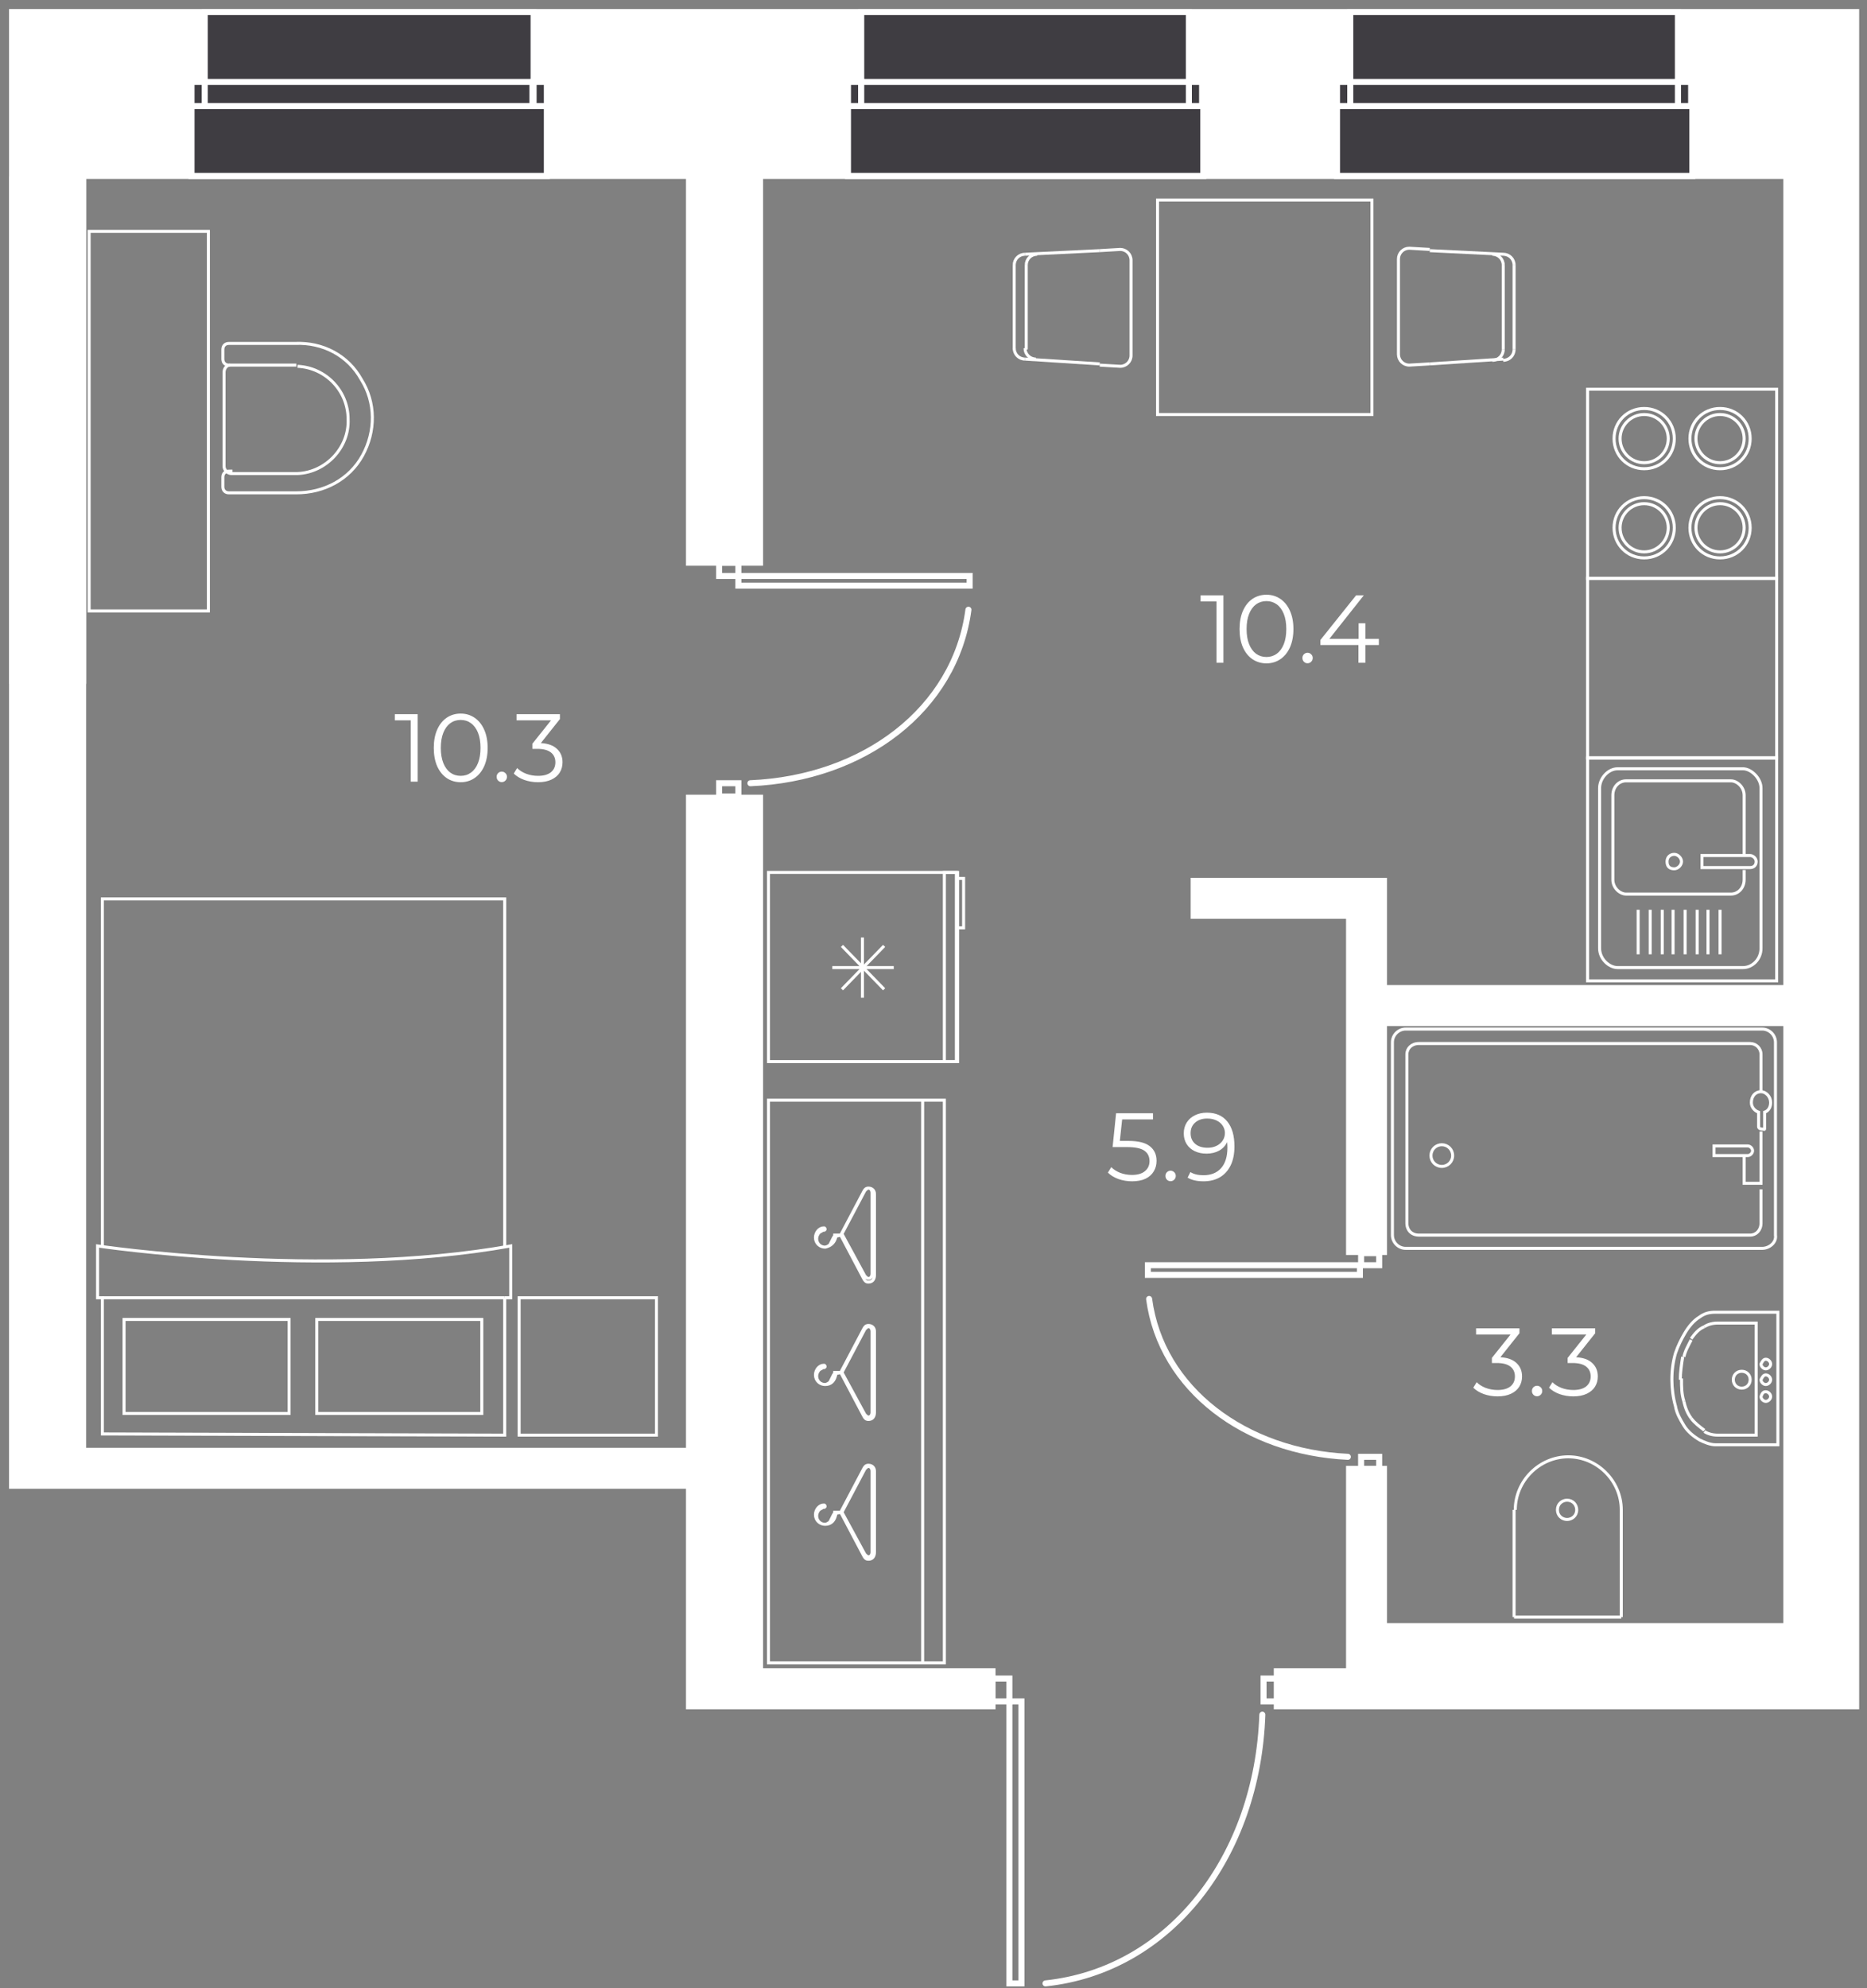 <?xml version="1.0" encoding="UTF-8"?> <svg xmlns="http://www.w3.org/2000/svg" width="155" height="165" viewBox="0 0 155 165" fill="none"><rect x="0" y="0" width="155" height="165" fill="#808080" stroke="none"/> <path d="M84.8 141.2H83.8V164.6H84.8V141.2Z" stroke="white" stroke-width="0.5" stroke-miterlimit="10"></path> <path d="M106.3 139.3H104.9V141.2H106.3V139.3Z" stroke="white" stroke-width="0.5" stroke-miterlimit="10"></path> <path d="M83.8 139.3H82.4V141.2H83.8V139.3Z" stroke="white" stroke-width="0.5" stroke-miterlimit="10"></path> <path d="M86.8 164.6C97.2 163.5 104.4 154 104.8 142.3" stroke="white" stroke-width="0.5" stroke-miterlimit="10" stroke-linecap="round"></path> <path d="M112.9 105H95.3V105.8H112.9V105Z" stroke="white" stroke-width="0.5" stroke-miterlimit="10"></path> <path d="M114.5 120.9H113V121.9H114.5V120.9Z" stroke="white" stroke-width="0.5" stroke-miterlimit="10"></path> <path d="M114.5 104H113V105H114.5V104Z" stroke="white" stroke-width="0.5" stroke-miterlimit="10"></path> <path d="M95.4 107.8C96.4 115.3 103.4 120.5 111.9 120.9" stroke="white" stroke-width="0.5" stroke-miterlimit="10" stroke-linecap="round"></path> <path d="M80.5 47.8H61.3V48.6H80.5V47.8Z" stroke="white" stroke-width="0.5" stroke-miterlimit="10"></path> <path d="M61.3 65H59.7V66.1H61.3V65Z" stroke="white" stroke-width="0.5" stroke-miterlimit="10"></path> <path d="M61.3 46.7H59.7V47.8H61.3V46.7Z" stroke="white" stroke-width="0.5" stroke-miterlimit="10"></path> <path d="M80.4 50.6C79.3 58.9 71.7 64.6 62.3 65" stroke="white" stroke-width="0.5" stroke-miterlimit="10" stroke-linecap="round"></path> <path d="M1 1V9.3V123.3H2.5H6.9H57.2V141.6H60.7H82.4V138.7H63.1V66.2H57.2V120.4H6.9V14.6H57.2V46.7H63.1V14.6H148.3V82H114.9V76V73.1H112H99.1V76H112V82V84.9V103.9H114.9V84.9H148.3V138.7H114.9V121.9H112V138.7H106V141.6H154.1V140.1V14.6V7.4V1H1Z" fill="white"></path> <path d="M1 1V9.3V123.3H2.5H6.9H57.2V141.6H60.7H82.4V138.7H63.1V66.2H57.2V120.4H6.9V14.6H57.2V46.7H63.1V14.6H148.3V82H114.9V76V73.1H112H99.1V76H112V82V84.9V103.9H114.9V84.9H148.3V138.7H114.9V121.9H112V138.7H106V141.6H154.1V140.1V14.6V7.4V1H1Z" stroke="white" stroke-width="0.5" stroke-miterlimit="10"></path> <path d="M148.2 134.7H114.9V138.7H148.2V134.7Z" fill="white"></path> <path d="M6.9 14.9H1V56.5H6.9V14.9Z" fill="white"></path> <path d="M6.9 14.9H1V56.5H6.9V14.9Z" stroke="white" stroke-width="0.5" stroke-miterlimit="10"></path> <path d="M44.3 1V6.8H45.4V14.6H15.9V6.8H17V1H44.3Z" fill="#3F3D42"></path> <path d="M44.3 1V6.8H45.4V14.6H15.9V6.8H17V1H44.3Z" stroke="white" stroke-width="0.5" stroke-miterlimit="10"></path> <path d="M45.4 6.8H44.3V8.8H45.4V6.8Z" fill="#3F3D42"></path> <path d="M45.4 6.8H44.3V8.8H45.4V6.8Z" stroke="white" stroke-width="0.5" stroke-miterlimit="10"></path> <path d="M17 6.8H15.9V8.8H17V6.8Z" fill="#3F3D42"></path> <path d="M17 6.8H15.9V8.8H17V6.8Z" stroke="white" stroke-width="0.5" stroke-miterlimit="10"></path> <path d="M44.2 6.8H17V8.8H44.2V6.8Z" fill="#3F3D42"></path> <path d="M44.2 6.8H17V8.8H44.2V6.8Z" stroke="white" stroke-width="0.5" stroke-miterlimit="10"></path> <path d="M98.7 1V6.8H99.9V14.6H70.4V6.8H71.5V1H98.7Z" fill="#3F3D42"></path> <path d="M98.7 1V6.8H99.9V14.6H70.4V6.8H71.5V1H98.7Z" stroke="white" stroke-width="0.5" stroke-miterlimit="10"></path> <path d="M99.8 6.8H98.7V8.8H99.8V6.8Z" fill="#3F3D42"></path> <path d="M99.8 6.8H98.7V8.8H99.8V6.8Z" stroke="white" stroke-width="0.5" stroke-miterlimit="10"></path> <path d="M71.5 6.8H70.4V8.8H71.5V6.8Z" fill="#3F3D42"></path> <path d="M71.5 6.8H70.4V8.8H71.5V6.8Z" stroke="white" stroke-width="0.5" stroke-miterlimit="10"></path> <path d="M98.7 6.8H71.5V8.8H98.7V6.8Z" fill="#3F3D42"></path> <path d="M98.7 6.8H71.5V8.8H98.7V6.8Z" stroke="white" stroke-width="0.5" stroke-miterlimit="10"></path> <path d="M139.3 1V6.8H140.5V14.6H111V6.8H112.1V1H139.3Z" fill="#3F3D42"></path> <path d="M139.3 1V6.8H140.5V14.6H111V6.8H112.1V1H139.3Z" stroke="white" stroke-width="0.5" stroke-miterlimit="10"></path> <path d="M140.4 6.8H139.3V8.8H140.4V6.8Z" fill="#3F3D42"></path> <path d="M140.4 6.8H139.3V8.8H140.4V6.8Z" stroke="white" stroke-width="0.5" stroke-miterlimit="10"></path> <path d="M112.1 6.8H111V8.8H112.1V6.8Z" fill="#3F3D42"></path> <path d="M112.1 6.8H111V8.8H112.1V6.8Z" stroke="white" stroke-width="0.5" stroke-miterlimit="10"></path> <path d="M139.3 6.8H112.1V8.8H139.3V6.8Z" fill="#3F3D42"></path> <path d="M139.3 6.8H112.1V8.8H139.3V6.8Z" stroke="white" stroke-width="0.5" stroke-miterlimit="10"></path> <path d="M134.6 134.2V125.3" stroke="white" stroke-width="0.25" stroke-miterlimit="10"></path> <path d="M125.7 125.3V134.2" stroke="white" stroke-width="0.25" stroke-miterlimit="10"></path> <path d="M129.3 125.3C129.3 124.8 129.7 124.5 130.1 124.5C130.6 124.5 130.9 124.9 130.9 125.3C130.9 125.8 130.5 126.1 130.1 126.1C129.7 126.1 129.3 125.8 129.3 125.3Z" stroke="white" stroke-width="0.25" stroke-miterlimit="10"></path> <path d="M134.6 125.3C134.6 122.9 132.6 120.9 130.2 120.9C127.8 120.9 125.8 122.9 125.8 125.3" stroke="white" stroke-width="0.25" stroke-miterlimit="10"></path> <path d="M125.7 134.2H134.6" stroke="white" stroke-width="0.25" stroke-miterlimit="10"></path> <path d="M139.8 118.3C140.1 118.8 140.6 119.2 141.1 119.5C141.5 119.7 142 119.9 142.4 119.9H147.6V108.9H142.4C141.9 108.9 141.5 109 141.1 109.3C140.6 109.6 140.2 110.1 139.9 110.6C139.6 111.1 139.3 111.7 139.1 112.3C138.9 113 138.8 113.7 138.8 114.5C138.8 115.2 138.9 116 139.1 116.7C139.2 117.3 139.5 117.8 139.8 118.3Z" stroke="white" stroke-width="0.25" stroke-miterlimit="10"></path> <path d="M142.6 109.8H145.8V119.1H142.6" stroke="white" stroke-width="0.25" stroke-miterlimit="10"></path> <path d="M141.5 110.1C141.8 109.9 142.2 109.8 142.6 109.8" stroke="white" stroke-width="0.25" stroke-miterlimit="10"></path> <path d="M140.4 111.1C140.7 110.7 141 110.3 141.5 110.1" stroke="white" stroke-width="0.25" stroke-miterlimit="10"></path> <path d="M139.8 112.6C139.9 112.1 140.2 111.6 140.4 111.2" stroke="white" stroke-width="0.25" stroke-miterlimit="10"></path> <path d="M139.5 114.5C139.5 113.9 139.6 113.2 139.7 112.6" stroke="white" stroke-width="0.25" stroke-miterlimit="10"></path> <path d="M139.8 116.3C139.6 115.7 139.6 115.1 139.6 114.4" stroke="white" stroke-width="0.25" stroke-miterlimit="10"></path> <path d="M140.4 117.7C140.1 117.3 139.9 116.8 139.8 116.3" stroke="white" stroke-width="0.25" stroke-miterlimit="10"></path> <path d="M141.5 118.7C141.1 118.4 140.7 118.1 140.4 117.7" stroke="white" stroke-width="0.25" stroke-miterlimit="10"></path> <path d="M142.6 119.1C142.2 119.1 141.8 119 141.5 118.8" stroke="white" stroke-width="0.25" stroke-miterlimit="10"></path> <path d="M144.6 113.8C145 113.8 145.3 114.1 145.3 114.5C145.3 114.9 145 115.2 144.6 115.2C144.2 115.2 143.9 114.9 143.9 114.5C143.9 114.1 144.2 113.8 144.6 113.8Z" stroke="white" stroke-width="0.25" stroke-miterlimit="10"></path> <path d="M146.6 114.1C146.8 114.1 147 114.3 147 114.5C147 114.7 146.8 114.9 146.6 114.9C146.4 114.9 146.2 114.7 146.2 114.5C146.3 114.3 146.4 114.1 146.6 114.1Z" stroke="white" stroke-width="0.25" stroke-miterlimit="10"></path> <path d="M146.6 112.8C146.8 112.8 147 113 147 113.2C147 113.4 146.8 113.6 146.6 113.6C146.4 113.6 146.2 113.4 146.2 113.2C146.3 113 146.4 112.8 146.6 112.8Z" stroke="white" stroke-width="0.25" stroke-miterlimit="10"></path> <path d="M146.6 115.5C146.8 115.5 147 115.7 147 115.9C147 116.1 146.8 116.3 146.6 116.3C146.4 116.3 146.2 116.1 146.2 115.9C146.3 115.6 146.4 115.5 146.6 115.5Z" stroke="white" stroke-width="0.25" stroke-miterlimit="10"></path> <path d="M146.2 90.7V90.2V87.5C146.2 87 145.8 86.6 145.3 86.6H117.8C117.2 86.6 116.8 87 116.8 87.5V101.5C116.8 102.1 117.2 102.5 117.8 102.5H145.3C145.8 102.5 146.2 102.1 146.2 101.5V98.7M144.8 95.9V98.2H146.2V93.9M146.3 103.6H116.7C116.1 103.6 115.6 103.1 115.6 102.5V86.5C115.6 85.9 116.1 85.4 116.7 85.4H146.3C146.9 85.4 147.4 85.9 147.4 86.5V102.5C147.5 103.1 146.9 103.6 146.3 103.6ZM146.5 93.6V92.3C146.8 92.2 147 91.9 147 91.5C147 91 146.6 90.6 146.2 90.6C145.7 90.6 145.4 91 145.4 91.5C145.4 91.9 145.7 92.2 146 92.3V93.5C146 93.6 146.1 93.7 146.3 93.7C146.5 93.7 146.5 93.8 146.5 93.6ZM142.3 95.9H145.1C145.3 95.9 145.5 95.7 145.5 95.5C145.5 95.3 145.3 95.1 145.1 95.1H142.3V95.9ZM120.6 95.9C120.6 95.4 120.2 95 119.7 95C119.2 95 118.8 95.4 118.8 95.9C118.8 96.4 119.2 96.8 119.7 96.8C120.2 96.8 120.6 96.4 120.6 95.9Z" stroke="white" stroke-width="0.25" stroke-miterlimit="10"></path> <path d="M73.4 82.1L69.9 78.5" stroke="white" stroke-width="0.25" stroke-miterlimit="10"></path> <path d="M69.9 82.1L73.4 78.5" stroke="white" stroke-width="0.25" stroke-miterlimit="10"></path> <path d="M71.6 77.8V82.8" stroke="white" stroke-width="0.25" stroke-miterlimit="10"></path> <path d="M74.2 80.3H69.1" stroke="white" stroke-width="0.25" stroke-miterlimit="10"></path> <path d="M79.5 72.4H63.8V88.1H79.5V72.4Z" stroke="white" stroke-width="0.25" stroke-miterlimit="10"></path> <path d="M79.4 72.4H78.4V88.1H79.4V72.4Z" stroke="white" stroke-width="0.25" stroke-miterlimit="10"></path> <path d="M79.5 72.9H80V77H79.5" stroke="white" stroke-width="0.25" stroke-miterlimit="10"></path> <path d="M141.3 72H141.4H145.3C145.6 72 145.8 71.8 145.8 71.5C145.8 71.2 145.5 71 145.3 71H141.4H141.3V72Z" stroke="white" stroke-width="0.25" stroke-miterlimit="10"></path> <path d="M146.2 78.7V65.4C146.2 64.6 145.4 63.8 144.7 63.8H134.3C133.5 63.8 132.8 64.6 132.8 65.4V78.7C132.8 79.6 133.6 80.3 134.3 80.3H144.7C145.5 80.3 146.2 79.6 146.2 78.7Z" stroke="white" stroke-width="0.25" stroke-miterlimit="10"></path> <path d="M144.8 71V66C144.8 65.3 144.2 64.8 143.7 64.8H135C134.4 64.8 133.9 65.3 133.9 66V73C133.9 73.7 134.5 74.2 135 74.2H143.7C144.3 74.2 144.8 73.7 144.8 73V72.2" stroke="white" stroke-width="0.25" stroke-miterlimit="10"></path> <path d="M139.6 71.5C139.6 71.2 139.3 70.9 139 70.9C138.7 70.9 138.4 71.1 138.4 71.5C138.4 71.9 138.6 72.1 139 72.1C139.3 72.1 139.6 71.8 139.6 71.5Z" stroke="white" stroke-width="0.25" stroke-miterlimit="10"></path> <path d="M147.5 62.9H131.8V81.4H147.5V62.9Z" stroke="white" stroke-width="0.25" stroke-miterlimit="10"></path> <path d="M142.8 79.2V75.5" stroke="white" stroke-width="0.25" stroke-miterlimit="10"></path> <path d="M141.8 79.2V75.5" stroke="white" stroke-width="0.25" stroke-miterlimit="10"></path> <path d="M140.9 79.2V75.5" stroke="white" stroke-width="0.25" stroke-miterlimit="10"></path> <path d="M139.9 79.2V75.5" stroke="white" stroke-width="0.25" stroke-miterlimit="10"></path> <path d="M138.9 79.2V75.5" stroke="white" stroke-width="0.25" stroke-miterlimit="10"></path> <path d="M138 79.2V75.5" stroke="white" stroke-width="0.25" stroke-miterlimit="10"></path> <path d="M137 79.2V75.5" stroke="white" stroke-width="0.25" stroke-miterlimit="10"></path> <path d="M136 79.2V75.5" stroke="white" stroke-width="0.25" stroke-miterlimit="10"></path> <path d="M147.5 32.3H131.8V48H147.5V32.3Z" stroke="white" stroke-width="0.25" stroke-miterlimit="10"></path> <path d="M136.5 41.3C137.9 41.3 139 42.4 139 43.8C139 45.2 137.9 46.3 136.5 46.3C135.1 46.3 134 45.2 134 43.8C134 42.4 135.1 41.3 136.5 41.3Z" stroke="white" stroke-width="0.25" stroke-miterlimit="10"></path> <path d="M142.8 41.3C144.2 41.3 145.3 42.4 145.3 43.8C145.3 45.2 144.2 46.3 142.8 46.3C141.4 46.3 140.3 45.2 140.3 43.8C140.3 42.4 141.4 41.3 142.8 41.3Z" stroke="white" stroke-width="0.25" stroke-miterlimit="10"></path> <path d="M136.5 41.8C137.6 41.8 138.5 42.7 138.5 43.8C138.5 44.9 137.6 45.8 136.5 45.8C135.4 45.8 134.5 44.9 134.5 43.8C134.5 42.7 135.4 41.8 136.5 41.8Z" stroke="white" stroke-width="0.25" stroke-miterlimit="10"></path> <path d="M142.8 41.8C143.9 41.8 144.8 42.7 144.8 43.8C144.8 44.9 143.9 45.8 142.8 45.8C141.7 45.8 140.8 44.9 140.8 43.8C140.8 42.7 141.7 41.8 142.8 41.8Z" stroke="white" stroke-width="0.25" stroke-miterlimit="10"></path> <path d="M136.5 33.9C137.9 33.9 139 35 139 36.4C139 37.8 137.9 38.9 136.5 38.9C135.1 38.9 134 37.8 134 36.4C134 35 135.1 33.9 136.5 33.9Z" stroke="white" stroke-width="0.25" stroke-miterlimit="10"></path> <path d="M136.5 34.4C137.6 34.4 138.5 35.3 138.5 36.4C138.5 37.5 137.6 38.4 136.5 38.4C135.4 38.4 134.5 37.5 134.5 36.4C134.5 35.3 135.4 34.4 136.5 34.4Z" stroke="white" stroke-width="0.25" stroke-miterlimit="10"></path> <path d="M142.8 33.9C144.2 33.9 145.3 35 145.3 36.4C145.3 37.8 144.2 38.9 142.8 38.9C141.4 38.9 140.3 37.8 140.3 36.4C140.3 35 141.4 33.9 142.8 33.9Z" stroke="white" stroke-width="0.25" stroke-miterlimit="10"></path> <path d="M142.8 34.4C143.9 34.4 144.8 35.3 144.8 36.4C144.8 37.5 143.9 38.4 142.8 38.4C141.7 38.4 140.8 37.5 140.8 36.4C140.8 35.3 141.7 34.4 142.8 34.4Z" stroke="white" stroke-width="0.25" stroke-miterlimit="10"></path> <path d="M147.5 48H131.8V62.9H147.5V48Z" stroke="white" stroke-width="0.25" stroke-miterlimit="10"></path> <path d="M8.5 103.5V74.6H41.9V103.5" stroke="white" stroke-width="0.25" stroke-miterlimit="10"></path> <path d="M41.9 107.7V119.1L8.5 119V107.7" stroke="white" stroke-width="0.25" stroke-miterlimit="10"></path> <path d="M24 109.5H10.3V117.3H24V109.5Z" stroke="white" stroke-width="0.25" stroke-miterlimit="10"></path> <path d="M40 109.5H26.3V117.3H40V109.5Z" stroke="white" stroke-width="0.25" stroke-miterlimit="10"></path> <path d="M8.5 107.7H41.9" stroke="white" stroke-width="0.25" stroke-miterlimit="10"></path> <path d="M41.9 107.7H42.4V103.4C26.8 106.2 8.1 103.4 8.1 103.4V107.7H8.6" stroke="white" stroke-width="0.25" stroke-miterlimit="10"></path> <path d="M54.5 107.7H43.1V119.1H54.5V107.7Z" stroke="white" stroke-width="0.25" stroke-miterlimit="10"></path> <path d="M69.4 102.6L69.8 102.5L71.7 106.1C71.8 106.3 71.9 106.4 72.1 106.4C72.4 106.4 72.6 106.2 72.6 105.8V99.1C72.6 98.8 72.4 98.6 72.1 98.6C71.9 98.6 71.8 98.7 71.7 98.9L69.8 102.5H69.3C69.3 102.6 69.2 102.7 69.2 102.7C69.1 102.9 69 103.1 68.9 103.3C68.8 103.4 68.6 103.5 68.5 103.5C68.1 103.5 67.8 103.2 67.8 102.8C67.8 102.6 67.9 102.4 68 102.3C68.1 102.2 68.2 102.2 68.3 102.1H68.4C68.4 102.1 68.5 102.1 68.5 102C68.5 102 68.5 101.9 68.4 101.9C68 101.9 67.7 102.3 67.7 102.7C67.7 103.2 68.1 103.5 68.5 103.5C69 103.4 69.3 103.1 69.4 102.6ZM69.9 102.4L71.8 98.8C71.9 98.7 72 98.6 72.1 98.6C72.3 98.6 72.4 98.8 72.4 99V105.7C72.4 105.9 72.3 106.1 72.1 106.1C72 106.1 71.9 106 71.8 105.9L69.9 102.4Z" stroke="white" stroke-width="0.25" stroke-miterlimit="10"></path> <path d="M69.4 114L69.8 113.9L71.7 117.5C71.8 117.7 71.9 117.8 72.1 117.8C72.4 117.8 72.6 117.6 72.6 117.2V110.5C72.6 110.2 72.4 110 72.1 110C71.9 110 71.8 110.1 71.7 110.3L69.8 113.9H69.3C69.3 114 69.2 114.1 69.2 114.1C69.1 114.3 69 114.5 68.9 114.7C68.8 114.8 68.6 114.9 68.5 114.9C68.1 114.9 67.8 114.6 67.8 114.2C67.8 114 67.9 113.8 68 113.7C68.1 113.6 68.2 113.6 68.3 113.5H68.4C68.4 113.5 68.5 113.5 68.5 113.4C68.5 113.4 68.5 113.3 68.4 113.3C68 113.3 67.7 113.7 67.7 114.1C67.7 114.6 68.1 114.9 68.5 114.9C69 114.9 69.3 114.6 69.4 114ZM69.9 113.9L71.8 110.3C71.9 110.2 72 110.1 72.1 110.1C72.3 110.1 72.4 110.3 72.4 110.5V117.2C72.4 117.4 72.3 117.6 72.1 117.6C72 117.6 71.9 117.5 71.8 117.4L69.9 113.9Z" stroke="white" stroke-width="0.25" stroke-miterlimit="10"></path> <path d="M69.4 125.6L69.8 125.5L71.7 129.1C71.8 129.3 71.9 129.4 72.1 129.4C72.4 129.4 72.6 129.2 72.6 128.8V122.1C72.6 121.8 72.4 121.6 72.1 121.6C71.9 121.6 71.8 121.7 71.7 121.9L69.8 125.5H69.3C69.3 125.6 69.2 125.7 69.2 125.7C69.1 125.9 69 126.1 68.9 126.3C68.8 126.4 68.6 126.5 68.5 126.5C68.1 126.5 67.8 126.2 67.8 125.8C67.8 125.6 67.9 125.4 68 125.3C68.1 125.2 68.2 125.2 68.3 125.1H68.4C68.4 125.1 68.5 125.1 68.5 125C68.5 125 68.5 124.9 68.4 124.9C68 124.9 67.7 125.3 67.7 125.7C67.7 126.2 68.1 126.5 68.5 126.5C69 126.5 69.3 126.2 69.4 125.6ZM69.9 125.5L71.8 121.9C71.9 121.8 72 121.7 72.1 121.7C72.3 121.7 72.4 121.9 72.4 122.1V128.8C72.4 129 72.3 129.2 72.1 129.2C72 129.2 71.9 129.1 71.8 129L69.9 125.5Z" stroke="white" stroke-width="0.25" stroke-miterlimit="10"></path> <path d="M78.4 91.3H63.8V138H78.4V91.3Z" stroke="white" stroke-width="0.25" stroke-miterlimit="10"></path> <path d="M76.6 91.3V138" stroke="white" stroke-width="0.25" stroke-miterlimit="10"></path> <path d="M17.3 19.2H7.4V50.7H17.3V19.2Z" stroke="white" stroke-width="0.25" stroke-miterlimit="10"></path> <path d="M19.1 30.3H19C18.7 30.3 18.5 30.1 18.5 29.8V29C18.5 28.7 18.7 28.5 19 28.5H24.7H24.5C26.8 28.4 28.9 29.5 30 31.5C31.2 33.4 31.2 35.8 30.1 37.8C29 39.8 26.9 40.9 24.6 40.9H24.7H19C18.7 40.9 18.5 40.7 18.5 40.4V39.6C18.5 39.3 18.7 39.1 19 39.1H19.3" stroke="white" stroke-width="0.25" stroke-miterlimit="10"></path> <path d="M19.1 30.3H19.2H24.6H19.1ZM19.1 30.3C18.8 30.3 18.6 30.6 18.6 30.9V38.7C18.6 39 18.9 39.3 19.2 39.3H24.7C27.1 39.2 29 37.1 28.9 34.8C28.9 32.4 27 30.5 24.7 30.4" stroke="white" stroke-width="0.25" stroke-miterlimit="10"></path> <path d="M84.2 22C84.2 21.5 84.6 21.1 85.1 21.1" stroke="white" stroke-width="0.25" stroke-miterlimit="10"></path> <path d="M85.2 22C85.2 21.5 85.6 21.1 86.1 21.1" stroke="white" stroke-width="0.25" stroke-miterlimit="10"></path> <path d="M91.3 20.8L93 20.7C93.5 20.7 93.9 21.1 93.9 21.6V29.5C93.9 30 93.5 30.4 93 30.4L91.3 30.3" stroke="white" stroke-width="0.25" stroke-miterlimit="10"></path> <path d="M85.1 29.8C84.6 29.8 84.2 29.4 84.2 28.9" stroke="white" stroke-width="0.25" stroke-miterlimit="10"></path> <path d="M86 29.8C85.5 29.8 85.1 29.4 85.1 28.9" stroke="white" stroke-width="0.25" stroke-miterlimit="10"></path> <path d="M91.3 30.2L85.1 29.8" stroke="white" stroke-width="0.25" stroke-miterlimit="10"></path> <path d="M85.2 29V22" stroke="white" stroke-width="0.25" stroke-miterlimit="10"></path> <path d="M84.2 29V22" stroke="white" stroke-width="0.25" stroke-miterlimit="10"></path> <path d="M85.1 21.1L91.3 20.8" stroke="white" stroke-width="0.25" stroke-miterlimit="10"></path> <path d="M125.7 29C125.7 29.5 125.3 29.9 124.8 29.9" stroke="white" stroke-width="0.25" stroke-miterlimit="10"></path> <path d="M124.8 29C124.8 29.5 124.4 29.9 123.9 29.9" stroke="white" stroke-width="0.25" stroke-miterlimit="10"></path> <path d="M118.7 30.2L117 30.3C116.5 30.3 116.1 29.9 116.1 29.4V21.5C116.1 21 116.5 20.6 117 20.6L118.7 20.7" stroke="white" stroke-width="0.25" stroke-miterlimit="10"></path> <path d="M124.8 21.1C125.3 21.1 125.7 21.5 125.7 22" stroke="white" stroke-width="0.25" stroke-miterlimit="10"></path> <path d="M123.9 21.1C124.4 21.1 124.8 21.5 124.8 22" stroke="white" stroke-width="0.25" stroke-miterlimit="10"></path> <path d="M118.7 20.8L124.8 21.1" stroke="white" stroke-width="0.25" stroke-miterlimit="10"></path> <path d="M124.8 22V29" stroke="white" stroke-width="0.25" stroke-miterlimit="10"></path> <path d="M125.7 22V29" stroke="white" stroke-width="0.25" stroke-miterlimit="10"></path> <path d="M124.8 29.8L118.7 30.2" stroke="white" stroke-width="0.25" stroke-miterlimit="10"></path> <path d="M113.9 16.6H96.1V34.4H113.9V16.6Z" stroke="white" stroke-width="0.25" stroke-miterlimit="10"></path> <path d="M34.674 59.267V64.867H34.098V59.779H32.778V59.267H34.674ZM38.245 64.915C37.813 64.915 37.426 64.801 37.085 64.571C36.749 64.342 36.485 64.014 36.293 63.587C36.106 63.155 36.013 62.649 36.013 62.067C36.013 61.486 36.106 60.982 36.293 60.555C36.485 60.123 36.749 59.793 37.085 59.563C37.426 59.334 37.813 59.219 38.245 59.219C38.677 59.219 39.061 59.334 39.397 59.563C39.738 59.793 40.005 60.123 40.197 60.555C40.389 60.982 40.485 61.486 40.485 62.067C40.485 62.649 40.389 63.155 40.197 63.587C40.005 64.014 39.738 64.342 39.397 64.571C39.061 64.801 38.677 64.915 38.245 64.915ZM38.245 64.387C38.57 64.387 38.856 64.297 39.101 64.115C39.352 63.934 39.546 63.67 39.685 63.323C39.824 62.977 39.893 62.558 39.893 62.067C39.893 61.577 39.824 61.158 39.685 60.811C39.546 60.465 39.352 60.201 39.101 60.019C38.856 59.838 38.57 59.747 38.245 59.747C37.92 59.747 37.632 59.838 37.381 60.019C37.136 60.201 36.944 60.465 36.805 60.811C36.666 61.158 36.597 61.577 36.597 62.067C36.597 62.558 36.666 62.977 36.805 63.323C36.944 63.67 37.136 63.934 37.381 64.115C37.632 64.297 37.92 64.387 38.245 64.387ZM41.656 64.907C41.538 64.907 41.437 64.865 41.352 64.779C41.272 64.694 41.232 64.59 41.232 64.467C41.232 64.345 41.272 64.243 41.352 64.163C41.437 64.078 41.538 64.035 41.656 64.035C41.773 64.035 41.874 64.078 41.96 64.163C42.045 64.243 42.088 64.345 42.088 64.467C42.088 64.59 42.045 64.694 41.96 64.779C41.874 64.865 41.773 64.907 41.656 64.907ZM44.901 61.667C45.488 61.699 45.933 61.859 46.237 62.147C46.547 62.43 46.701 62.801 46.701 63.259C46.701 63.579 46.624 63.865 46.469 64.115C46.315 64.361 46.085 64.555 45.781 64.699C45.477 64.843 45.107 64.915 44.669 64.915C44.264 64.915 43.88 64.851 43.517 64.723C43.16 64.59 42.872 64.414 42.653 64.195L42.933 63.739C43.12 63.931 43.368 64.089 43.677 64.211C43.987 64.329 44.317 64.387 44.669 64.387C45.128 64.387 45.483 64.289 45.733 64.091C45.984 63.889 46.109 63.611 46.109 63.259C46.109 62.913 45.984 62.641 45.733 62.443C45.483 62.246 45.104 62.147 44.597 62.147H44.197V61.723L45.749 59.779H42.885V59.267H46.485V59.675L44.901 61.667Z" fill="white"></path> <path d="M101.57 49.404V55.004H100.994V49.916H99.674V49.404H101.57ZM105.141 55.052C104.709 55.052 104.322 54.937 103.981 54.708C103.645 54.479 103.381 54.151 103.189 53.724C103.002 53.292 102.909 52.785 102.909 52.204C102.909 51.623 103.002 51.119 103.189 50.692C103.381 50.26 103.645 49.929 103.981 49.7C104.322 49.471 104.709 49.356 105.141 49.356C105.573 49.356 105.957 49.471 106.293 49.7C106.634 49.929 106.901 50.26 107.093 50.692C107.285 51.119 107.381 51.623 107.381 52.204C107.381 52.785 107.285 53.292 107.093 53.724C106.901 54.151 106.634 54.479 106.293 54.708C105.957 54.937 105.573 55.052 105.141 55.052ZM105.141 54.524C105.466 54.524 105.752 54.433 105.997 54.252C106.248 54.071 106.442 53.807 106.581 53.46C106.72 53.113 106.789 52.695 106.789 52.204C106.789 51.713 106.72 51.295 106.581 50.948C106.442 50.601 106.248 50.337 105.997 50.156C105.752 49.975 105.466 49.884 105.141 49.884C104.816 49.884 104.528 49.975 104.277 50.156C104.032 50.337 103.84 50.601 103.701 50.948C103.562 51.295 103.493 51.713 103.493 52.204C103.493 52.695 103.562 53.113 103.701 53.46C103.84 53.807 104.032 54.071 104.277 54.252C104.528 54.433 104.816 54.524 105.141 54.524ZM108.552 55.044C108.435 55.044 108.333 55.001 108.248 54.916C108.168 54.831 108.128 54.727 108.128 54.604C108.128 54.481 108.168 54.38 108.248 54.3C108.333 54.215 108.435 54.172 108.552 54.172C108.669 54.172 108.771 54.215 108.856 54.3C108.941 54.38 108.984 54.481 108.984 54.604C108.984 54.727 108.941 54.831 108.856 54.916C108.771 55.001 108.669 55.044 108.552 55.044ZM114.474 53.532H113.354V55.004H112.778V53.532H109.618V53.116L112.586 49.404H113.226L110.362 53.02H112.794V51.724H113.354V53.02H114.474V53.532Z" fill="white"></path> <path d="M93.69 94.683C94.501 94.683 95.09 94.83 95.458 95.123C95.832 95.411 96.018 95.817 96.018 96.339C96.018 96.665 95.941 96.955 95.786 97.211C95.637 97.467 95.41 97.67 95.106 97.819C94.802 97.963 94.429 98.035 93.986 98.035C93.586 98.035 93.205 97.971 92.842 97.843C92.485 97.71 92.197 97.534 91.978 97.315L92.258 96.859C92.445 97.051 92.69 97.209 92.994 97.331C93.298 97.449 93.626 97.507 93.978 97.507C94.442 97.507 94.8 97.403 95.05 97.195C95.306 96.987 95.434 96.71 95.434 96.363C95.434 95.979 95.29 95.689 95.002 95.491C94.72 95.294 94.24 95.195 93.562 95.195H92.37L92.658 92.387H95.722V92.899H93.162L92.97 94.683H93.69ZM97.181 98.027C97.064 98.027 96.963 97.985 96.877 97.899C96.797 97.814 96.757 97.71 96.757 97.587C96.757 97.465 96.797 97.363 96.877 97.283C96.963 97.198 97.064 97.155 97.181 97.155C97.299 97.155 97.4 97.198 97.486 97.283C97.571 97.363 97.614 97.465 97.614 97.587C97.614 97.71 97.571 97.814 97.486 97.899C97.4 97.985 97.299 98.027 97.181 98.027ZM100.189 92.339C100.93 92.339 101.498 92.585 101.893 93.075C102.287 93.561 102.485 94.249 102.485 95.139C102.485 95.763 102.378 96.291 102.165 96.723C101.951 97.155 101.653 97.483 101.269 97.707C100.885 97.926 100.437 98.035 99.925 98.035C99.37 98.035 98.927 97.934 98.597 97.731L98.829 97.267C99.096 97.443 99.458 97.531 99.917 97.531C100.535 97.531 101.021 97.337 101.373 96.947C101.725 96.553 101.901 95.982 101.901 95.235C101.901 95.097 101.893 94.945 101.877 94.779C101.738 95.083 101.517 95.321 101.213 95.491C100.909 95.657 100.559 95.739 100.165 95.739C99.797 95.739 99.469 95.67 99.181 95.531C98.898 95.393 98.677 95.198 98.517 94.947C98.357 94.691 98.277 94.395 98.277 94.059C98.277 93.718 98.359 93.417 98.525 93.155C98.69 92.894 98.917 92.694 99.205 92.555C99.498 92.411 99.826 92.339 100.189 92.339ZM100.253 95.251C100.535 95.251 100.783 95.198 100.997 95.091C101.215 94.985 101.386 94.838 101.509 94.651C101.631 94.465 101.693 94.257 101.693 94.027C101.693 93.814 101.634 93.617 101.517 93.435C101.405 93.254 101.237 93.107 101.013 92.995C100.789 92.883 100.522 92.827 100.213 92.827C99.808 92.827 99.477 92.939 99.221 93.163C98.97 93.382 98.845 93.675 98.845 94.043C98.845 94.411 98.97 94.705 99.221 94.923C99.477 95.142 99.821 95.251 100.253 95.251Z" fill="white"></path> <path d="M124.562 112.635C125.149 112.667 125.594 112.827 125.898 113.115C126.207 113.398 126.362 113.768 126.362 114.227C126.362 114.547 126.285 114.832 126.13 115.083C125.975 115.328 125.746 115.523 125.442 115.667C125.138 115.811 124.767 115.883 124.33 115.883C123.925 115.883 123.541 115.819 123.178 115.691C122.821 115.558 122.533 115.382 122.314 115.163L122.594 114.707C122.781 114.899 123.029 115.056 123.338 115.179C123.647 115.296 123.978 115.355 124.33 115.355C124.789 115.355 125.143 115.256 125.394 115.059C125.645 114.856 125.77 114.579 125.77 114.227C125.77 113.88 125.645 113.608 125.394 113.411C125.143 113.214 124.765 113.115 124.258 113.115H123.858V112.691L125.41 110.747H122.546V110.235H126.146V110.643L124.562 112.635ZM127.606 115.875C127.488 115.875 127.387 115.832 127.302 115.747C127.222 115.662 127.182 115.558 127.182 115.435C127.182 115.312 127.222 115.211 127.302 115.131C127.387 115.046 127.488 115.003 127.606 115.003C127.723 115.003 127.824 115.046 127.91 115.131C127.995 115.211 128.038 115.312 128.038 115.435C128.038 115.558 127.995 115.662 127.91 115.747C127.824 115.832 127.723 115.875 127.606 115.875ZM130.851 112.635C131.438 112.667 131.883 112.827 132.187 113.115C132.496 113.398 132.651 113.768 132.651 114.227C132.651 114.547 132.574 114.832 132.419 115.083C132.264 115.328 132.035 115.523 131.731 115.667C131.427 115.811 131.056 115.883 130.619 115.883C130.214 115.883 129.83 115.819 129.467 115.691C129.11 115.558 128.822 115.382 128.603 115.163L128.883 114.707C129.07 114.899 129.318 115.056 129.627 115.179C129.936 115.296 130.267 115.355 130.619 115.355C131.078 115.355 131.432 115.256 131.683 115.059C131.934 114.856 132.059 114.579 132.059 114.227C132.059 113.88 131.934 113.608 131.683 113.411C131.432 113.214 131.054 113.115 130.547 113.115H130.147V112.691L131.699 110.747H128.835V110.235H132.435V110.643L130.851 112.635Z" fill="white"></path> </svg> 